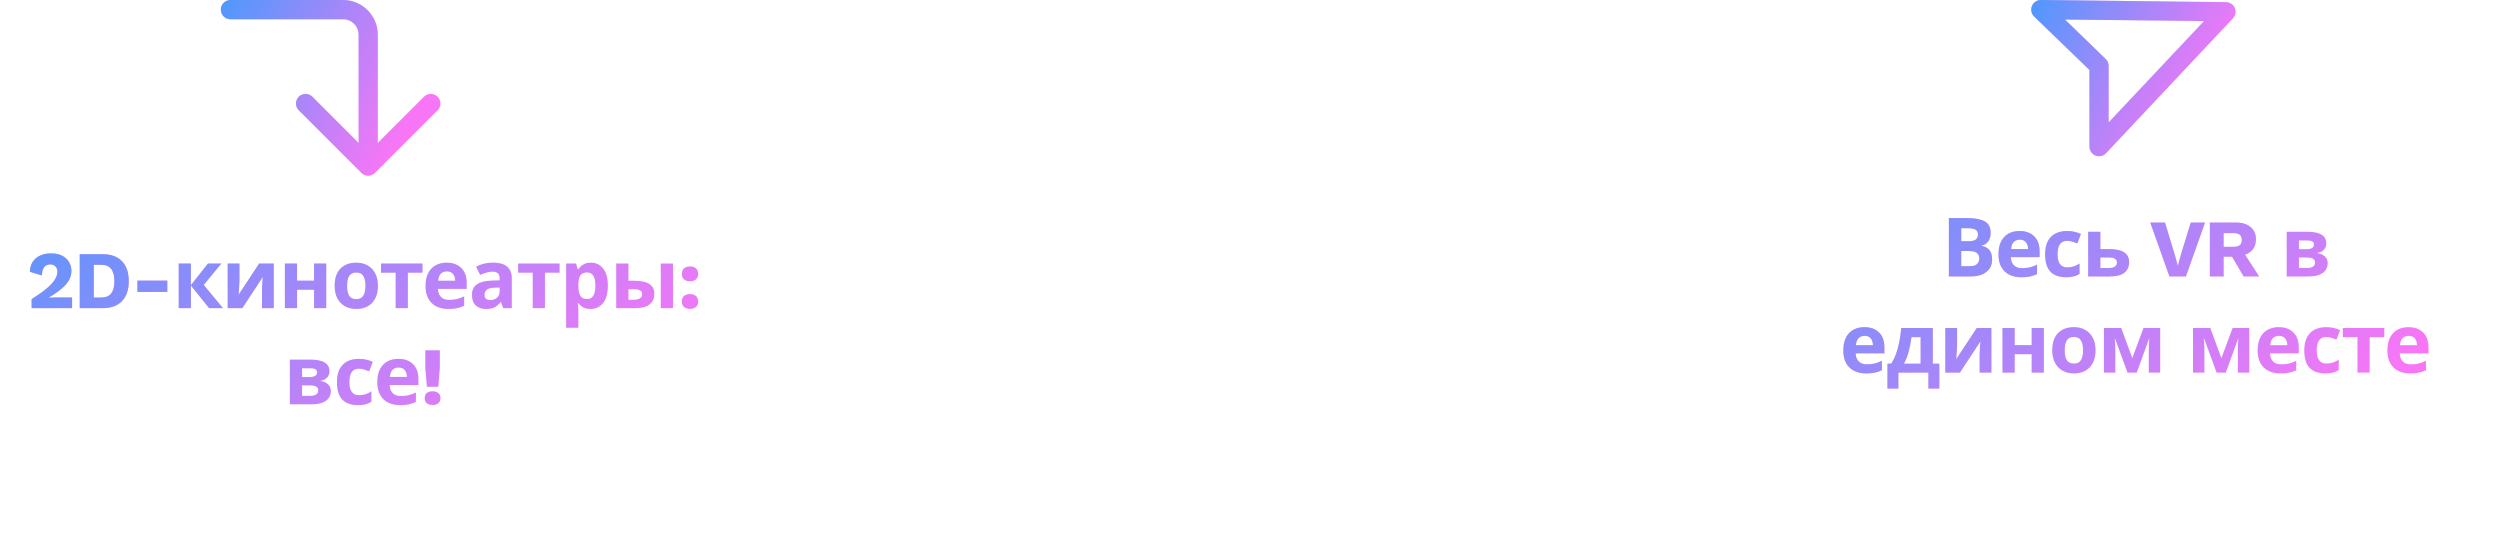 <?xml version="1.0" encoding="UTF-8"?> <svg xmlns="http://www.w3.org/2000/svg" width="1040" height="226" viewBox="0 0 1040 226" fill="none"> <path d="M13.152 128.187V124.447C15.714 122.838 17.776 121.376 19.34 120.061C20.927 118.724 22.083 117.477 22.808 116.321C23.534 115.165 23.896 114.066 23.896 113.023C23.896 112.162 23.636 111.448 23.114 110.881C22.616 110.292 21.868 109.997 20.87 109.997C19.805 109.997 18.966 110.394 18.355 111.187C17.765 111.958 17.459 113.091 17.436 114.587L12.438 113.057C12.484 111.403 12.88 110.009 13.629 108.875C14.399 107.719 15.442 106.858 16.756 106.291C18.071 105.702 19.567 105.407 21.244 105.407C23.216 105.407 24.826 105.77 26.073 106.495C27.319 107.198 28.237 108.105 28.826 109.215C29.416 110.303 29.71 111.437 29.71 112.615C29.71 114.791 28.883 116.775 27.229 118.565C25.574 120.333 23.228 122.09 20.191 123.835V123.869C20.757 123.824 21.471 123.79 22.332 123.767C23.216 123.745 24.01 123.733 24.712 123.733H29.983V128.187H13.152ZM42.688 105.747C46.202 105.747 48.888 106.722 50.746 108.671C52.628 110.621 53.568 113.386 53.568 116.967C53.568 120.549 52.628 123.314 50.746 125.263C48.888 127.213 46.202 128.187 42.688 128.187H33.168V105.747H42.688ZM42.11 123.767C44.014 123.767 45.397 123.201 46.258 122.067C47.142 120.911 47.584 119.211 47.584 116.967C47.584 114.723 47.142 113.035 46.258 111.901C45.397 110.745 44.014 110.167 42.11 110.167H39.016V123.767H42.11ZM69.609 116.729V121.455H57.165V116.729H69.609ZM86.518 109.623H92.094L84.75 118.531L92.74 128.187H86.994L79.412 118.769V128.187H74.346V109.623H79.412V118.633L86.518 109.623ZM99.612 116.967C99.612 117.353 99.59 117.829 99.544 118.395C99.522 118.962 99.488 119.54 99.442 120.129C99.42 120.719 99.386 121.24 99.34 121.693C99.295 122.147 99.261 122.464 99.238 122.645L107.806 109.623H113.892V128.187H108.996V120.775C108.996 120.163 109.019 119.495 109.064 118.769C109.11 118.021 109.155 117.33 109.2 116.695C109.268 116.038 109.314 115.539 109.336 115.199L100.802 128.187H94.716V109.623H99.612V116.967ZM123.573 109.623V116.763H130.645V109.623H135.711V128.187H130.645V120.537H123.573V128.187H118.507V109.623H123.573ZM157.203 118.871C157.203 121.954 156.387 124.334 154.755 126.011C153.145 127.689 150.947 128.527 148.159 128.527C146.436 128.527 144.895 128.153 143.535 127.405C142.197 126.657 141.143 125.569 140.373 124.141C139.602 122.691 139.217 120.934 139.217 118.871C139.217 115.789 140.021 113.42 141.631 111.765C143.24 110.111 145.45 109.283 148.261 109.283C150.006 109.283 151.547 109.657 152.885 110.405C154.222 111.153 155.276 112.241 156.047 113.669C156.817 115.075 157.203 116.809 157.203 118.871ZM144.385 118.871C144.385 120.707 144.679 122.101 145.269 123.053C145.881 123.983 146.867 124.447 148.227 124.447C149.564 124.447 150.527 123.983 151.117 123.053C151.729 122.101 152.035 120.707 152.035 118.871C152.035 117.035 151.729 115.664 151.117 114.757C150.527 113.828 149.553 113.363 148.193 113.363C146.855 113.363 145.881 113.828 145.269 114.757C144.679 115.664 144.385 117.035 144.385 118.871ZM175.746 113.431H169.66V128.187H164.594V113.431H158.508V109.623H175.746V113.431ZM185.809 109.283C188.37 109.283 190.399 110.02 191.895 111.493C193.391 112.944 194.139 115.018 194.139 117.715V120.163H182.171C182.216 121.591 182.635 122.713 183.429 123.529C184.245 124.345 185.367 124.753 186.795 124.753C187.996 124.753 189.084 124.64 190.059 124.413C191.033 124.164 192.042 123.79 193.085 123.291V127.201C192.178 127.655 191.215 127.983 190.195 128.187C189.197 128.414 187.985 128.527 186.557 128.527C184.698 128.527 183.055 128.187 181.627 127.507C180.199 126.805 179.077 125.751 178.261 124.345C177.445 122.94 177.037 121.172 177.037 119.041C177.037 116.865 177.399 115.063 178.125 113.635C178.873 112.185 179.904 111.097 181.219 110.371C182.533 109.646 184.063 109.283 185.809 109.283ZM185.843 112.887C184.868 112.887 184.052 113.205 183.395 113.839C182.76 114.474 182.386 115.46 182.273 116.797H189.379C189.356 115.664 189.061 114.735 188.495 114.009C187.928 113.261 187.044 112.887 185.843 112.887ZM205.182 109.249C207.676 109.249 209.58 109.793 210.894 110.881C212.232 111.947 212.9 113.59 212.9 115.811V128.187H209.364L208.378 125.671H208.242C207.449 126.669 206.61 127.394 205.726 127.847C204.842 128.301 203.63 128.527 202.088 128.527C200.434 128.527 199.062 128.051 197.974 127.099C196.886 126.125 196.342 124.64 196.342 122.645C196.342 120.673 197.034 119.223 198.416 118.293C199.799 117.341 201.873 116.82 204.638 116.729L207.868 116.627V115.811C207.868 114.837 207.608 114.123 207.086 113.669C206.588 113.216 205.885 112.989 204.978 112.989C204.072 112.989 203.188 113.125 202.326 113.397C201.465 113.647 200.604 113.964 199.742 114.349L198.076 110.915C199.074 110.394 200.173 109.986 201.374 109.691C202.598 109.397 203.868 109.249 205.182 109.249ZM205.896 119.653C204.264 119.699 203.131 119.993 202.496 120.537C201.862 121.081 201.544 121.795 201.544 122.679C201.544 123.45 201.771 124.005 202.224 124.345C202.678 124.663 203.267 124.821 203.992 124.821C205.08 124.821 205.998 124.504 206.746 123.869C207.494 123.212 207.868 122.294 207.868 121.115V119.585L205.896 119.653ZM232.774 113.431H226.688V128.187H221.622V113.431H215.536V109.623H232.774V113.431ZM245.855 109.283C247.94 109.283 249.629 110.099 250.921 111.731C252.213 113.341 252.859 115.721 252.859 118.871C252.859 122.022 252.19 124.425 250.853 126.079C249.516 127.711 247.804 128.527 245.719 128.527C244.382 128.527 243.316 128.289 242.523 127.813C241.73 127.315 241.084 126.759 240.585 126.147H240.313C240.494 127.099 240.585 128.006 240.585 128.867V136.347H235.519V109.623H239.633L240.347 112.037H240.585C241.084 111.289 241.752 110.643 242.591 110.099C243.43 109.555 244.518 109.283 245.855 109.283ZM244.223 113.329C242.908 113.329 241.979 113.737 241.435 114.553C240.914 115.369 240.63 116.616 240.585 118.293V118.837C240.585 120.628 240.846 122.011 241.367 122.985C241.911 123.937 242.886 124.413 244.291 124.413C245.447 124.413 246.297 123.937 246.841 122.985C247.408 122.011 247.691 120.617 247.691 118.803C247.691 115.154 246.535 113.329 244.223 113.329ZM256.355 128.187V109.623H261.421V116.797H263.869C266.702 116.797 268.799 117.251 270.159 118.157C271.519 119.064 272.199 120.435 272.199 122.271C272.199 124.062 271.564 125.501 270.295 126.589C269.025 127.655 266.94 128.187 264.039 128.187H256.355ZM274.885 128.187V109.623H279.951V128.187H274.885ZM263.767 124.685C264.764 124.685 265.569 124.504 266.181 124.141C266.815 123.779 267.133 123.178 267.133 122.339C267.133 120.979 265.988 120.299 263.699 120.299H261.421V124.685H263.767ZM287.043 110.847C288.109 110.847 288.936 111.119 289.525 111.663C290.137 112.207 290.443 112.967 290.443 113.941C290.443 114.893 290.137 115.641 289.525 116.185C288.936 116.729 288.109 117.001 287.043 117.001C285.978 117.001 285.139 116.729 284.527 116.185C283.938 115.641 283.643 114.893 283.643 113.941C283.643 112.967 283.938 112.207 284.527 111.663C285.139 111.119 285.978 110.847 287.043 110.847ZM287.043 122.339C288.109 122.339 288.936 122.611 289.525 123.155C290.137 123.699 290.443 124.459 290.443 125.433C290.443 126.385 290.137 127.133 289.525 127.677C288.936 128.221 288.109 128.493 287.043 128.493C285.978 128.493 285.139 128.221 284.527 127.677C283.938 127.133 283.643 126.385 283.643 125.433C283.643 124.459 283.938 123.699 284.527 123.155C285.139 122.611 285.978 122.339 287.043 122.339ZM137.047 154.485C137.047 155.483 136.73 156.333 136.095 157.035C135.483 157.738 134.565 158.191 133.341 158.395V158.531C134.633 158.69 135.664 159.132 136.435 159.857C137.228 160.583 137.625 161.512 137.625 162.645C137.625 163.711 137.342 164.663 136.775 165.501C136.231 166.34 135.358 166.997 134.157 167.473C132.956 167.949 131.38 168.187 129.431 168.187H120.591V149.623H129.431C130.882 149.623 132.174 149.782 133.307 150.099C134.463 150.394 135.37 150.893 136.027 151.595C136.707 152.298 137.047 153.261 137.047 154.485ZM131.913 154.893C131.913 153.76 131.018 153.193 129.227 153.193H125.657V156.865H128.649C129.714 156.865 130.519 156.718 131.063 156.423C131.63 156.106 131.913 155.596 131.913 154.893ZM132.389 162.373C132.389 161.648 132.106 161.127 131.539 160.809C130.972 160.469 130.122 160.299 128.989 160.299H125.657V164.685H129.091C130.043 164.685 130.825 164.515 131.437 164.175C132.072 163.813 132.389 163.212 132.389 162.373ZM148.842 168.527C146.076 168.527 143.934 167.768 142.416 166.249C140.92 164.708 140.172 162.294 140.172 159.007C140.172 156.741 140.557 154.893 141.328 153.465C142.098 152.037 143.164 150.983 144.524 150.303C145.906 149.623 147.493 149.283 149.284 149.283C150.553 149.283 151.652 149.408 152.582 149.657C153.534 149.907 154.361 150.201 155.064 150.541L153.568 154.451C152.774 154.134 152.026 153.873 151.324 153.669C150.644 153.465 149.964 153.363 149.284 153.363C146.654 153.363 145.34 155.233 145.34 158.973C145.34 160.832 145.68 162.203 146.36 163.087C147.062 163.971 148.037 164.413 149.284 164.413C150.349 164.413 151.29 164.277 152.106 164.005C152.922 163.711 153.715 163.314 154.486 162.815V167.133C153.715 167.632 152.899 167.983 152.038 168.187C151.199 168.414 150.134 168.527 148.842 168.527ZM165.729 149.283C168.29 149.283 170.319 150.02 171.815 151.493C173.311 152.944 174.059 155.018 174.059 157.715V160.163H162.091C162.136 161.591 162.555 162.713 163.349 163.529C164.165 164.345 165.287 164.753 166.715 164.753C167.916 164.753 169.004 164.64 169.979 164.413C170.953 164.164 171.962 163.79 173.005 163.291V167.201C172.098 167.655 171.135 167.983 170.115 168.187C169.117 168.414 167.905 168.527 166.477 168.527C164.618 168.527 162.975 168.187 161.547 167.507C160.119 166.805 158.997 165.751 158.181 164.345C157.365 162.94 156.957 161.172 156.957 159.041C156.957 156.865 157.319 155.063 158.045 153.635C158.793 152.185 159.824 151.097 161.139 150.371C162.453 149.646 163.983 149.283 165.729 149.283ZM165.763 152.887C164.788 152.887 163.972 153.205 163.315 153.839C162.68 154.474 162.306 155.46 162.193 156.797H169.299C169.276 155.664 168.981 154.735 168.415 154.009C167.848 153.261 166.964 152.887 165.763 152.887ZM182.961 145.747V152.989L182.315 160.877H177.589L176.943 152.989V145.747H182.961ZM179.935 162.781C180.955 162.781 181.759 163.031 182.349 163.529C182.938 164.028 183.233 164.731 183.233 165.637C183.233 166.521 182.938 167.213 182.349 167.711C181.759 168.21 180.955 168.459 179.935 168.459C178.915 168.459 178.11 168.21 177.521 167.711C176.954 167.213 176.671 166.521 176.671 165.637C176.671 164.731 176.954 164.028 177.521 163.529C178.11 163.031 178.915 162.781 179.935 162.781Z" fill="#F876F6"></path> <path d="M13.152 128.187V124.447C15.714 122.838 17.776 121.376 19.34 120.061C20.927 118.724 22.083 117.477 22.808 116.321C23.534 115.165 23.896 114.066 23.896 113.023C23.896 112.162 23.636 111.448 23.114 110.881C22.616 110.292 21.868 109.997 20.87 109.997C19.805 109.997 18.966 110.394 18.355 111.187C17.765 111.958 17.459 113.091 17.436 114.587L12.438 113.057C12.484 111.403 12.88 110.009 13.629 108.875C14.399 107.719 15.442 106.858 16.756 106.291C18.071 105.702 19.567 105.407 21.244 105.407C23.216 105.407 24.826 105.77 26.073 106.495C27.319 107.198 28.237 108.105 28.826 109.215C29.416 110.303 29.71 111.437 29.71 112.615C29.71 114.791 28.883 116.775 27.229 118.565C25.574 120.333 23.228 122.09 20.191 123.835V123.869C20.757 123.824 21.471 123.79 22.332 123.767C23.216 123.745 24.01 123.733 24.712 123.733H29.983V128.187H13.152ZM42.688 105.747C46.202 105.747 48.888 106.722 50.746 108.671C52.628 110.621 53.568 113.386 53.568 116.967C53.568 120.549 52.628 123.314 50.746 125.263C48.888 127.213 46.202 128.187 42.688 128.187H33.168V105.747H42.688ZM42.11 123.767C44.014 123.767 45.397 123.201 46.258 122.067C47.142 120.911 47.584 119.211 47.584 116.967C47.584 114.723 47.142 113.035 46.258 111.901C45.397 110.745 44.014 110.167 42.11 110.167H39.016V123.767H42.11ZM69.609 116.729V121.455H57.165V116.729H69.609ZM86.518 109.623H92.094L84.75 118.531L92.74 128.187H86.994L79.412 118.769V128.187H74.346V109.623H79.412V118.633L86.518 109.623ZM99.612 116.967C99.612 117.353 99.59 117.829 99.544 118.395C99.522 118.962 99.488 119.54 99.442 120.129C99.42 120.719 99.386 121.24 99.34 121.693C99.295 122.147 99.261 122.464 99.238 122.645L107.806 109.623H113.892V128.187H108.996V120.775C108.996 120.163 109.019 119.495 109.064 118.769C109.11 118.021 109.155 117.33 109.2 116.695C109.268 116.038 109.314 115.539 109.336 115.199L100.802 128.187H94.716V109.623H99.612V116.967ZM123.573 109.623V116.763H130.645V109.623H135.711V128.187H130.645V120.537H123.573V128.187H118.507V109.623H123.573ZM157.203 118.871C157.203 121.954 156.387 124.334 154.755 126.011C153.145 127.689 150.947 128.527 148.159 128.527C146.436 128.527 144.895 128.153 143.535 127.405C142.197 126.657 141.143 125.569 140.373 124.141C139.602 122.691 139.217 120.934 139.217 118.871C139.217 115.789 140.021 113.42 141.631 111.765C143.24 110.111 145.45 109.283 148.261 109.283C150.006 109.283 151.547 109.657 152.885 110.405C154.222 111.153 155.276 112.241 156.047 113.669C156.817 115.075 157.203 116.809 157.203 118.871ZM144.385 118.871C144.385 120.707 144.679 122.101 145.269 123.053C145.881 123.983 146.867 124.447 148.227 124.447C149.564 124.447 150.527 123.983 151.117 123.053C151.729 122.101 152.035 120.707 152.035 118.871C152.035 117.035 151.729 115.664 151.117 114.757C150.527 113.828 149.553 113.363 148.193 113.363C146.855 113.363 145.881 113.828 145.269 114.757C144.679 115.664 144.385 117.035 144.385 118.871ZM175.746 113.431H169.66V128.187H164.594V113.431H158.508V109.623H175.746V113.431ZM185.809 109.283C188.37 109.283 190.399 110.02 191.895 111.493C193.391 112.944 194.139 115.018 194.139 117.715V120.163H182.171C182.216 121.591 182.635 122.713 183.429 123.529C184.245 124.345 185.367 124.753 186.795 124.753C187.996 124.753 189.084 124.64 190.059 124.413C191.033 124.164 192.042 123.79 193.085 123.291V127.201C192.178 127.655 191.215 127.983 190.195 128.187C189.197 128.414 187.985 128.527 186.557 128.527C184.698 128.527 183.055 128.187 181.627 127.507C180.199 126.805 179.077 125.751 178.261 124.345C177.445 122.94 177.037 121.172 177.037 119.041C177.037 116.865 177.399 115.063 178.125 113.635C178.873 112.185 179.904 111.097 181.219 110.371C182.533 109.646 184.063 109.283 185.809 109.283ZM185.843 112.887C184.868 112.887 184.052 113.205 183.395 113.839C182.76 114.474 182.386 115.46 182.273 116.797H189.379C189.356 115.664 189.061 114.735 188.495 114.009C187.928 113.261 187.044 112.887 185.843 112.887ZM205.182 109.249C207.676 109.249 209.58 109.793 210.894 110.881C212.232 111.947 212.9 113.59 212.9 115.811V128.187H209.364L208.378 125.671H208.242C207.449 126.669 206.61 127.394 205.726 127.847C204.842 128.301 203.63 128.527 202.088 128.527C200.434 128.527 199.062 128.051 197.974 127.099C196.886 126.125 196.342 124.64 196.342 122.645C196.342 120.673 197.034 119.223 198.416 118.293C199.799 117.341 201.873 116.82 204.638 116.729L207.868 116.627V115.811C207.868 114.837 207.608 114.123 207.086 113.669C206.588 113.216 205.885 112.989 204.978 112.989C204.072 112.989 203.188 113.125 202.326 113.397C201.465 113.647 200.604 113.964 199.742 114.349L198.076 110.915C199.074 110.394 200.173 109.986 201.374 109.691C202.598 109.397 203.868 109.249 205.182 109.249ZM205.896 119.653C204.264 119.699 203.131 119.993 202.496 120.537C201.862 121.081 201.544 121.795 201.544 122.679C201.544 123.45 201.771 124.005 202.224 124.345C202.678 124.663 203.267 124.821 203.992 124.821C205.08 124.821 205.998 124.504 206.746 123.869C207.494 123.212 207.868 122.294 207.868 121.115V119.585L205.896 119.653ZM232.774 113.431H226.688V128.187H221.622V113.431H215.536V109.623H232.774V113.431ZM245.855 109.283C247.94 109.283 249.629 110.099 250.921 111.731C252.213 113.341 252.859 115.721 252.859 118.871C252.859 122.022 252.19 124.425 250.853 126.079C249.516 127.711 247.804 128.527 245.719 128.527C244.382 128.527 243.316 128.289 242.523 127.813C241.73 127.315 241.084 126.759 240.585 126.147H240.313C240.494 127.099 240.585 128.006 240.585 128.867V136.347H235.519V109.623H239.633L240.347 112.037H240.585C241.084 111.289 241.752 110.643 242.591 110.099C243.43 109.555 244.518 109.283 245.855 109.283ZM244.223 113.329C242.908 113.329 241.979 113.737 241.435 114.553C240.914 115.369 240.63 116.616 240.585 118.293V118.837C240.585 120.628 240.846 122.011 241.367 122.985C241.911 123.937 242.886 124.413 244.291 124.413C245.447 124.413 246.297 123.937 246.841 122.985C247.408 122.011 247.691 120.617 247.691 118.803C247.691 115.154 246.535 113.329 244.223 113.329ZM256.355 128.187V109.623H261.421V116.797H263.869C266.702 116.797 268.799 117.251 270.159 118.157C271.519 119.064 272.199 120.435 272.199 122.271C272.199 124.062 271.564 125.501 270.295 126.589C269.025 127.655 266.94 128.187 264.039 128.187H256.355ZM274.885 128.187V109.623H279.951V128.187H274.885ZM263.767 124.685C264.764 124.685 265.569 124.504 266.181 124.141C266.815 123.779 267.133 123.178 267.133 122.339C267.133 120.979 265.988 120.299 263.699 120.299H261.421V124.685H263.767ZM287.043 110.847C288.109 110.847 288.936 111.119 289.525 111.663C290.137 112.207 290.443 112.967 290.443 113.941C290.443 114.893 290.137 115.641 289.525 116.185C288.936 116.729 288.109 117.001 287.043 117.001C285.978 117.001 285.139 116.729 284.527 116.185C283.938 115.641 283.643 114.893 283.643 113.941C283.643 112.967 283.938 112.207 284.527 111.663C285.139 111.119 285.978 110.847 287.043 110.847ZM287.043 122.339C288.109 122.339 288.936 122.611 289.525 123.155C290.137 123.699 290.443 124.459 290.443 125.433C290.443 126.385 290.137 127.133 289.525 127.677C288.936 128.221 288.109 128.493 287.043 128.493C285.978 128.493 285.139 128.221 284.527 127.677C283.938 127.133 283.643 126.385 283.643 125.433C283.643 124.459 283.938 123.699 284.527 123.155C285.139 122.611 285.978 122.339 287.043 122.339ZM137.047 154.485C137.047 155.483 136.73 156.333 136.095 157.035C135.483 157.738 134.565 158.191 133.341 158.395V158.531C134.633 158.69 135.664 159.132 136.435 159.857C137.228 160.583 137.625 161.512 137.625 162.645C137.625 163.711 137.342 164.663 136.775 165.501C136.231 166.34 135.358 166.997 134.157 167.473C132.956 167.949 131.38 168.187 129.431 168.187H120.591V149.623H129.431C130.882 149.623 132.174 149.782 133.307 150.099C134.463 150.394 135.37 150.893 136.027 151.595C136.707 152.298 137.047 153.261 137.047 154.485ZM131.913 154.893C131.913 153.76 131.018 153.193 129.227 153.193H125.657V156.865H128.649C129.714 156.865 130.519 156.718 131.063 156.423C131.63 156.106 131.913 155.596 131.913 154.893ZM132.389 162.373C132.389 161.648 132.106 161.127 131.539 160.809C130.972 160.469 130.122 160.299 128.989 160.299H125.657V164.685H129.091C130.043 164.685 130.825 164.515 131.437 164.175C132.072 163.813 132.389 163.212 132.389 162.373ZM148.842 168.527C146.076 168.527 143.934 167.768 142.416 166.249C140.92 164.708 140.172 162.294 140.172 159.007C140.172 156.741 140.557 154.893 141.328 153.465C142.098 152.037 143.164 150.983 144.524 150.303C145.906 149.623 147.493 149.283 149.284 149.283C150.553 149.283 151.652 149.408 152.582 149.657C153.534 149.907 154.361 150.201 155.064 150.541L153.568 154.451C152.774 154.134 152.026 153.873 151.324 153.669C150.644 153.465 149.964 153.363 149.284 153.363C146.654 153.363 145.34 155.233 145.34 158.973C145.34 160.832 145.68 162.203 146.36 163.087C147.062 163.971 148.037 164.413 149.284 164.413C150.349 164.413 151.29 164.277 152.106 164.005C152.922 163.711 153.715 163.314 154.486 162.815V167.133C153.715 167.632 152.899 167.983 152.038 168.187C151.199 168.414 150.134 168.527 148.842 168.527ZM165.729 149.283C168.29 149.283 170.319 150.02 171.815 151.493C173.311 152.944 174.059 155.018 174.059 157.715V160.163H162.091C162.136 161.591 162.555 162.713 163.349 163.529C164.165 164.345 165.287 164.753 166.715 164.753C167.916 164.753 169.004 164.64 169.979 164.413C170.953 164.164 171.962 163.79 173.005 163.291V167.201C172.098 167.655 171.135 167.983 170.115 168.187C169.117 168.414 167.905 168.527 166.477 168.527C164.618 168.527 162.975 168.187 161.547 167.507C160.119 166.805 158.997 165.751 158.181 164.345C157.365 162.94 156.957 161.172 156.957 159.041C156.957 156.865 157.319 155.063 158.045 153.635C158.793 152.185 159.824 151.097 161.139 150.371C162.453 149.646 163.983 149.283 165.729 149.283ZM165.763 152.887C164.788 152.887 163.972 153.205 163.315 153.839C162.68 154.474 162.306 155.46 162.193 156.797H169.299C169.276 155.664 168.981 154.735 168.415 154.009C167.848 153.261 166.964 152.887 165.763 152.887ZM182.961 145.747V152.989L182.315 160.877H177.589L176.943 152.989V145.747H182.961ZM179.935 162.781C180.955 162.781 181.759 163.031 182.349 163.529C182.938 164.028 183.233 164.731 183.233 165.637C183.233 166.521 182.938 167.213 182.349 167.711C181.759 168.21 180.955 168.459 179.935 168.459C178.915 168.459 178.11 168.21 177.521 167.711C176.954 167.213 176.671 166.521 176.671 165.637C176.671 164.731 176.954 164.028 177.521 163.529C178.11 163.031 178.915 162.781 179.935 162.781Z" fill="url(#paint0_linear)"></path> <path d="M95.876 4H142.751C148.48 4 153.168 8.688 153.168 14.417V61.292M127.126 43.062L153.168 69.104L179.21 43.062" stroke="#F876F6" stroke-width="8" stroke-linecap="round" stroke-linejoin="round"></path> <path d="M95.876 4H142.751C148.48 4 153.168 8.688 153.168 14.417V61.292M127.126 43.062L153.168 69.104L179.21 43.062" stroke="url(#paint1_linear)" stroke-width="8" stroke-linecap="round" stroke-linejoin="round"></path> <path d="M818.28 90.724C821.522 90.724 823.97 91.177 825.624 92.084C827.279 92.991 828.106 94.589 828.106 96.878C828.106 98.261 827.778 99.428 827.12 100.38C826.486 101.332 825.568 101.91 824.366 102.114V102.284C825.182 102.443 825.919 102.726 826.576 103.134C827.234 103.542 827.755 104.131 828.14 104.902C828.526 105.673 828.718 106.693 828.718 107.962C828.718 110.161 827.925 111.883 826.338 113.13C824.752 114.377 822.576 115 819.81 115H810.732V90.724H818.28ZM818.858 100.346C820.354 100.346 821.386 100.108 821.952 99.632C822.542 99.156 822.836 98.465 822.836 97.558C822.836 96.629 822.496 95.96 821.816 95.552C821.136 95.144 820.06 94.94 818.586 94.94H815.866V100.346H818.858ZM815.866 104.426V110.75H819.232C820.774 110.75 821.85 110.455 822.462 109.866C823.074 109.254 823.38 108.449 823.38 107.452C823.38 106.545 823.063 105.82 822.428 105.276C821.816 104.709 820.694 104.426 819.062 104.426H815.866ZM840.138 96.096C842.699 96.096 844.728 96.833 846.224 98.306C847.72 99.757 848.468 101.831 848.468 104.528V106.976H836.5C836.545 108.404 836.965 109.526 837.758 110.342C838.574 111.158 839.696 111.566 841.124 111.566C842.325 111.566 843.413 111.453 844.388 111.226C845.363 110.977 846.371 110.603 847.414 110.104V114.014C846.507 114.467 845.544 114.796 844.524 115C843.527 115.227 842.314 115.34 840.886 115.34C839.027 115.34 837.384 115 835.956 114.32C834.528 113.617 833.406 112.563 832.59 111.158C831.774 109.753 831.366 107.985 831.366 105.854C831.366 103.678 831.729 101.876 832.454 100.448C833.202 98.997 834.233 97.909 835.548 97.184C836.863 96.459 838.393 96.096 840.138 96.096ZM840.172 99.7C839.197 99.7 838.381 100.017 837.724 100.652C837.089 101.287 836.715 102.273 836.602 103.61H843.708C843.685 102.477 843.391 101.547 842.824 100.822C842.257 100.074 841.373 99.7 840.172 99.7ZM859.444 115.34C856.679 115.34 854.537 114.581 853.018 113.062C851.522 111.521 850.774 109.107 850.774 105.82C850.774 103.553 851.159 101.706 851.93 100.278C852.701 98.85 853.766 97.796 855.126 97.116C856.509 96.436 858.095 96.096 859.886 96.096C861.155 96.096 862.255 96.221 863.184 96.47C864.136 96.719 864.963 97.014 865.666 97.354L864.17 101.264C863.377 100.947 862.629 100.686 861.926 100.482C861.246 100.278 860.566 100.176 859.886 100.176C857.257 100.176 855.942 102.046 855.942 105.786C855.942 107.645 856.282 109.016 856.962 109.9C857.665 110.784 858.639 111.226 859.886 111.226C860.951 111.226 861.892 111.09 862.708 110.818C863.524 110.523 864.317 110.127 865.088 109.628V113.946C864.317 114.445 863.501 114.796 862.64 115C861.801 115.227 860.736 115.34 859.444 115.34ZM877.317 103.61C880.173 103.61 882.281 104.063 883.641 104.97C885.023 105.877 885.715 107.248 885.715 109.084C885.715 110.875 885.08 112.314 883.811 113.402C882.541 114.467 880.445 115 877.521 115H868.681V96.436H873.747V103.61H877.317ZM880.649 109.152C880.649 107.792 879.504 107.112 877.215 107.112H873.747V111.498H877.283C878.28 111.498 879.085 111.317 879.697 110.954C880.331 110.591 880.649 109.991 880.649 109.152ZM917.304 92.56L909.348 115H902.48L894.49 92.56H900.644L904.758 106.126L905.982 110.546L907.172 106.194L911.354 92.56H917.304ZM930.007 92.56C932.682 92.56 934.756 93.183 936.229 94.43C937.725 95.677 938.473 97.354 938.473 99.462C938.473 101.139 938.076 102.522 937.283 103.61C936.512 104.675 935.402 105.457 933.951 105.956L939.799 115H933.339L928.545 106.806H925.043V115H919.297V92.56H930.007ZM929.191 102.658C930.324 102.658 931.174 102.431 931.741 101.978C932.308 101.525 932.591 100.799 932.591 99.802C932.591 97.921 931.458 96.98 929.191 96.98H925.043V102.658H929.191ZM967.733 101.298C967.733 102.295 967.416 103.145 966.781 103.848C966.169 104.551 965.251 105.004 964.027 105.208V105.344C965.319 105.503 966.35 105.945 967.121 106.67C967.914 107.395 968.311 108.325 968.311 109.458C968.311 110.523 968.028 111.475 967.461 112.314C966.917 113.153 966.044 113.81 964.843 114.286C963.642 114.762 962.066 115 960.117 115H951.277V96.436H960.117C961.568 96.436 962.86 96.595 963.993 96.912C965.149 97.207 966.056 97.705 966.713 98.408C967.393 99.111 967.733 100.074 967.733 101.298ZM962.599 101.706C962.599 100.573 961.704 100.006 959.913 100.006H956.343V103.678H959.335C960.4 103.678 961.205 103.531 961.749 103.236C962.316 102.919 962.599 102.409 962.599 101.706ZM963.075 109.186C963.075 108.461 962.792 107.939 962.225 107.622C961.658 107.282 960.808 107.112 959.675 107.112H956.343V111.498H959.777C960.729 111.498 961.511 111.328 962.123 110.988C962.758 110.625 963.075 110.025 963.075 109.186ZM775.59 136.096C778.151 136.096 780.18 136.833 781.676 138.306C783.172 139.757 783.92 141.831 783.92 144.528V146.976H771.952C771.997 148.404 772.417 149.526 773.21 150.342C774.026 151.158 775.148 151.566 776.576 151.566C777.777 151.566 778.865 151.453 779.84 151.226C780.815 150.977 781.823 150.603 782.866 150.104V154.014C781.959 154.467 780.996 154.796 779.976 155C778.979 155.227 777.766 155.34 776.338 155.34C774.479 155.34 772.836 155 771.408 154.32C769.98 153.617 768.858 152.563 768.042 151.158C767.226 149.753 766.818 147.985 766.818 145.854C766.818 143.678 767.181 141.876 767.906 140.448C768.654 138.997 769.685 137.909 771 137.184C772.315 136.459 773.845 136.096 775.59 136.096ZM775.624 139.7C774.649 139.7 773.833 140.017 773.176 140.652C772.541 141.287 772.167 142.273 772.054 143.61H779.16C779.137 142.477 778.843 141.547 778.276 140.822C777.709 140.074 776.825 139.7 775.624 139.7ZM804.042 136.436V151.294H806.762V161.664H802.206V155H789.728V161.664H785.172V151.294H786.736C787.552 150.047 788.243 148.631 788.81 147.044C789.376 145.435 789.83 143.723 790.17 141.91C790.51 140.097 790.759 138.272 790.918 136.436H804.042ZM795.168 140.244C794.896 142.307 794.522 144.267 794.046 146.126C793.57 147.962 792.901 149.685 792.04 151.294H798.976V140.244H795.168ZM814.142 143.78C814.142 144.165 814.119 144.641 814.074 145.208C814.051 145.775 814.017 146.353 813.972 146.942C813.949 147.531 813.915 148.053 813.87 148.506C813.825 148.959 813.791 149.277 813.768 149.458L822.336 136.436H828.422V155H823.526V147.588C823.526 146.976 823.549 146.307 823.594 145.582C823.639 144.834 823.685 144.143 823.73 143.508C823.798 142.851 823.843 142.352 823.866 142.012L815.332 155H809.246V136.436H814.142V143.78ZM838.103 136.436V143.576H845.175V136.436H850.241V155H845.175V147.35H838.103V155H833.037V136.436H838.103ZM871.732 145.684C871.732 148.767 870.916 151.147 869.284 152.824C867.675 154.501 865.476 155.34 862.688 155.34C860.966 155.34 859.424 154.966 858.064 154.218C856.727 153.47 855.673 152.382 854.902 150.954C854.132 149.503 853.746 147.747 853.746 145.684C853.746 142.601 854.551 140.233 856.16 138.578C857.77 136.923 859.98 136.096 862.79 136.096C864.536 136.096 866.077 136.47 867.414 137.218C868.752 137.966 869.806 139.054 870.576 140.482C871.347 141.887 871.732 143.621 871.732 145.684ZM858.914 145.684C858.914 147.52 859.209 148.914 859.798 149.866C860.41 150.795 861.396 151.26 862.756 151.26C864.094 151.26 865.057 150.795 865.646 149.866C866.258 148.914 866.564 147.52 866.564 145.684C866.564 143.848 866.258 142.477 865.646 141.57C865.057 140.641 864.082 140.176 862.722 140.176C861.385 140.176 860.41 140.641 859.798 141.57C859.209 142.477 858.914 143.848 858.914 145.684ZM898.631 136.436V155H893.905V145.888C893.905 144.981 893.916 144.097 893.939 143.236C893.984 142.375 894.041 141.581 894.109 140.856H894.007L888.873 155H885.065L879.863 140.822H879.727C879.818 141.57 879.874 142.375 879.897 143.236C879.942 144.075 879.965 145.004 879.965 146.024V155H875.239V136.436H882.413L887.037 149.016L891.729 136.436H898.631ZM935.687 136.436V155H930.961V145.888C930.961 144.981 930.972 144.097 930.995 143.236C931.04 142.375 931.097 141.581 931.165 140.856H931.063L925.929 155H922.121L916.919 140.822H916.783C916.874 141.57 916.93 142.375 916.953 143.236C916.998 144.075 917.021 145.004 917.021 146.024V155H912.295V136.436H919.469L924.093 149.016L928.785 136.436H935.687ZM947.953 136.096C950.514 136.096 952.543 136.833 954.039 138.306C955.535 139.757 956.283 141.831 956.283 144.528V146.976H944.315C944.36 148.404 944.779 149.526 945.573 150.342C946.389 151.158 947.511 151.566 948.939 151.566C950.14 151.566 951.228 151.453 952.203 151.226C953.177 150.977 954.186 150.603 955.229 150.104V154.014C954.322 154.467 953.359 154.796 952.339 155C951.341 155.227 950.129 155.34 948.701 155.34C946.842 155.34 945.199 155 943.771 154.32C942.343 153.617 941.221 152.563 940.405 151.158C939.589 149.753 939.181 147.985 939.181 145.854C939.181 143.678 939.543 141.876 940.269 140.448C941.017 138.997 942.048 137.909 943.363 137.184C944.677 136.459 946.207 136.096 947.953 136.096ZM947.987 139.7C947.012 139.7 946.196 140.017 945.539 140.652C944.904 141.287 944.53 142.273 944.417 143.61H951.523C951.5 142.477 951.205 141.547 950.639 140.822C950.072 140.074 949.188 139.7 947.987 139.7ZM967.258 155.34C964.493 155.34 962.351 154.581 960.832 153.062C959.336 151.521 958.588 149.107 958.588 145.82C958.588 143.553 958.974 141.706 959.744 140.278C960.515 138.85 961.58 137.796 962.94 137.116C964.323 136.436 965.91 136.096 967.7 136.096C968.97 136.096 970.069 136.221 970.998 136.47C971.95 136.719 972.778 137.014 973.48 137.354L971.984 141.264C971.191 140.947 970.443 140.686 969.74 140.482C969.06 140.278 968.38 140.176 967.7 140.176C965.071 140.176 963.756 142.046 963.756 145.786C963.756 147.645 964.096 149.016 964.776 149.9C965.479 150.784 966.454 151.226 967.7 151.226C968.766 151.226 969.706 151.09 970.522 150.818C971.338 150.523 972.132 150.127 972.902 149.628V153.946C972.132 154.445 971.316 154.796 970.454 155C969.616 155.227 968.55 155.34 967.258 155.34ZM991.863 140.244H985.777V155H980.711V140.244H974.625V136.436H991.863V140.244ZM1001.93 136.096C1004.49 136.096 1006.52 136.833 1008.01 138.306C1009.51 139.757 1010.26 141.831 1010.26 144.528V146.976H998.288C998.334 148.404 998.753 149.526 999.546 150.342C1000.36 151.158 1001.48 151.566 1002.91 151.566C1004.11 151.566 1005.2 151.453 1006.18 151.226C1007.15 150.977 1008.16 150.603 1009.2 150.104V154.014C1008.3 154.467 1007.33 154.796 1006.31 155C1005.31 155.227 1004.1 155.34 1002.67 155.34C1000.82 155.34 999.172 155 997.744 154.32C996.316 153.617 995.194 152.563 994.378 151.158C993.562 149.753 993.154 147.985 993.154 145.854C993.154 143.678 993.517 141.876 994.242 140.448C994.99 138.997 996.022 137.909 997.336 137.184C998.651 136.459 1000.18 136.096 1001.93 136.096ZM1001.96 139.7C1000.99 139.7 1000.17 140.017 999.512 140.652C998.878 141.287 998.504 142.273 998.39 143.61H1005.5C1005.47 142.477 1005.18 141.547 1004.61 140.822C1004.05 140.074 1003.16 139.7 1001.96 139.7Z" fill="#F876F6"></path> <path d="M818.28 90.724C821.522 90.724 823.97 91.177 825.624 92.084C827.279 92.991 828.106 94.589 828.106 96.878C828.106 98.261 827.778 99.428 827.12 100.38C826.486 101.332 825.568 101.91 824.366 102.114V102.284C825.182 102.443 825.919 102.726 826.576 103.134C827.234 103.542 827.755 104.131 828.14 104.902C828.526 105.673 828.718 106.693 828.718 107.962C828.718 110.161 827.925 111.883 826.338 113.13C824.752 114.377 822.576 115 819.81 115H810.732V90.724H818.28ZM818.858 100.346C820.354 100.346 821.386 100.108 821.952 99.632C822.542 99.156 822.836 98.465 822.836 97.558C822.836 96.629 822.496 95.96 821.816 95.552C821.136 95.144 820.06 94.94 818.586 94.94H815.866V100.346H818.858ZM815.866 104.426V110.75H819.232C820.774 110.75 821.85 110.455 822.462 109.866C823.074 109.254 823.38 108.449 823.38 107.452C823.38 106.545 823.063 105.82 822.428 105.276C821.816 104.709 820.694 104.426 819.062 104.426H815.866ZM840.138 96.096C842.699 96.096 844.728 96.833 846.224 98.306C847.72 99.757 848.468 101.831 848.468 104.528V106.976H836.5C836.545 108.404 836.965 109.526 837.758 110.342C838.574 111.158 839.696 111.566 841.124 111.566C842.325 111.566 843.413 111.453 844.388 111.226C845.363 110.977 846.371 110.603 847.414 110.104V114.014C846.507 114.467 845.544 114.796 844.524 115C843.527 115.227 842.314 115.34 840.886 115.34C839.027 115.34 837.384 115 835.956 114.32C834.528 113.617 833.406 112.563 832.59 111.158C831.774 109.753 831.366 107.985 831.366 105.854C831.366 103.678 831.729 101.876 832.454 100.448C833.202 98.997 834.233 97.909 835.548 97.184C836.863 96.459 838.393 96.096 840.138 96.096ZM840.172 99.7C839.197 99.7 838.381 100.017 837.724 100.652C837.089 101.287 836.715 102.273 836.602 103.61H843.708C843.685 102.477 843.391 101.547 842.824 100.822C842.257 100.074 841.373 99.7 840.172 99.7ZM859.444 115.34C856.679 115.34 854.537 114.581 853.018 113.062C851.522 111.521 850.774 109.107 850.774 105.82C850.774 103.553 851.159 101.706 851.93 100.278C852.701 98.85 853.766 97.796 855.126 97.116C856.509 96.436 858.095 96.096 859.886 96.096C861.155 96.096 862.255 96.221 863.184 96.47C864.136 96.719 864.963 97.014 865.666 97.354L864.17 101.264C863.377 100.947 862.629 100.686 861.926 100.482C861.246 100.278 860.566 100.176 859.886 100.176C857.257 100.176 855.942 102.046 855.942 105.786C855.942 107.645 856.282 109.016 856.962 109.9C857.665 110.784 858.639 111.226 859.886 111.226C860.951 111.226 861.892 111.09 862.708 110.818C863.524 110.523 864.317 110.127 865.088 109.628V113.946C864.317 114.445 863.501 114.796 862.64 115C861.801 115.227 860.736 115.34 859.444 115.34ZM877.317 103.61C880.173 103.61 882.281 104.063 883.641 104.97C885.023 105.877 885.715 107.248 885.715 109.084C885.715 110.875 885.08 112.314 883.811 113.402C882.541 114.467 880.445 115 877.521 115H868.681V96.436H873.747V103.61H877.317ZM880.649 109.152C880.649 107.792 879.504 107.112 877.215 107.112H873.747V111.498H877.283C878.28 111.498 879.085 111.317 879.697 110.954C880.331 110.591 880.649 109.991 880.649 109.152ZM917.304 92.56L909.348 115H902.48L894.49 92.56H900.644L904.758 106.126L905.982 110.546L907.172 106.194L911.354 92.56H917.304ZM930.007 92.56C932.682 92.56 934.756 93.183 936.229 94.43C937.725 95.677 938.473 97.354 938.473 99.462C938.473 101.139 938.076 102.522 937.283 103.61C936.512 104.675 935.402 105.457 933.951 105.956L939.799 115H933.339L928.545 106.806H925.043V115H919.297V92.56H930.007ZM929.191 102.658C930.324 102.658 931.174 102.431 931.741 101.978C932.308 101.525 932.591 100.799 932.591 99.802C932.591 97.921 931.458 96.98 929.191 96.98H925.043V102.658H929.191ZM967.733 101.298C967.733 102.295 967.416 103.145 966.781 103.848C966.169 104.551 965.251 105.004 964.027 105.208V105.344C965.319 105.503 966.35 105.945 967.121 106.67C967.914 107.395 968.311 108.325 968.311 109.458C968.311 110.523 968.028 111.475 967.461 112.314C966.917 113.153 966.044 113.81 964.843 114.286C963.642 114.762 962.066 115 960.117 115H951.277V96.436H960.117C961.568 96.436 962.86 96.595 963.993 96.912C965.149 97.207 966.056 97.705 966.713 98.408C967.393 99.111 967.733 100.074 967.733 101.298ZM962.599 101.706C962.599 100.573 961.704 100.006 959.913 100.006H956.343V103.678H959.335C960.4 103.678 961.205 103.531 961.749 103.236C962.316 102.919 962.599 102.409 962.599 101.706ZM963.075 109.186C963.075 108.461 962.792 107.939 962.225 107.622C961.658 107.282 960.808 107.112 959.675 107.112H956.343V111.498H959.777C960.729 111.498 961.511 111.328 962.123 110.988C962.758 110.625 963.075 110.025 963.075 109.186ZM775.59 136.096C778.151 136.096 780.18 136.833 781.676 138.306C783.172 139.757 783.92 141.831 783.92 144.528V146.976H771.952C771.997 148.404 772.417 149.526 773.21 150.342C774.026 151.158 775.148 151.566 776.576 151.566C777.777 151.566 778.865 151.453 779.84 151.226C780.815 150.977 781.823 150.603 782.866 150.104V154.014C781.959 154.467 780.996 154.796 779.976 155C778.979 155.227 777.766 155.34 776.338 155.34C774.479 155.34 772.836 155 771.408 154.32C769.98 153.617 768.858 152.563 768.042 151.158C767.226 149.753 766.818 147.985 766.818 145.854C766.818 143.678 767.181 141.876 767.906 140.448C768.654 138.997 769.685 137.909 771 137.184C772.315 136.459 773.845 136.096 775.59 136.096ZM775.624 139.7C774.649 139.7 773.833 140.017 773.176 140.652C772.541 141.287 772.167 142.273 772.054 143.61H779.16C779.137 142.477 778.843 141.547 778.276 140.822C777.709 140.074 776.825 139.7 775.624 139.7ZM804.042 136.436V151.294H806.762V161.664H802.206V155H789.728V161.664H785.172V151.294H786.736C787.552 150.047 788.243 148.631 788.81 147.044C789.376 145.435 789.83 143.723 790.17 141.91C790.51 140.097 790.759 138.272 790.918 136.436H804.042ZM795.168 140.244C794.896 142.307 794.522 144.267 794.046 146.126C793.57 147.962 792.901 149.685 792.04 151.294H798.976V140.244H795.168ZM814.142 143.78C814.142 144.165 814.119 144.641 814.074 145.208C814.051 145.775 814.017 146.353 813.972 146.942C813.949 147.531 813.915 148.053 813.87 148.506C813.825 148.959 813.791 149.277 813.768 149.458L822.336 136.436H828.422V155H823.526V147.588C823.526 146.976 823.549 146.307 823.594 145.582C823.639 144.834 823.685 144.143 823.73 143.508C823.798 142.851 823.843 142.352 823.866 142.012L815.332 155H809.246V136.436H814.142V143.78ZM838.103 136.436V143.576H845.175V136.436H850.241V155H845.175V147.35H838.103V155H833.037V136.436H838.103ZM871.732 145.684C871.732 148.767 870.916 151.147 869.284 152.824C867.675 154.501 865.476 155.34 862.688 155.34C860.966 155.34 859.424 154.966 858.064 154.218C856.727 153.47 855.673 152.382 854.902 150.954C854.132 149.503 853.746 147.747 853.746 145.684C853.746 142.601 854.551 140.233 856.16 138.578C857.77 136.923 859.98 136.096 862.79 136.096C864.536 136.096 866.077 136.47 867.414 137.218C868.752 137.966 869.806 139.054 870.576 140.482C871.347 141.887 871.732 143.621 871.732 145.684ZM858.914 145.684C858.914 147.52 859.209 148.914 859.798 149.866C860.41 150.795 861.396 151.26 862.756 151.26C864.094 151.26 865.057 150.795 865.646 149.866C866.258 148.914 866.564 147.52 866.564 145.684C866.564 143.848 866.258 142.477 865.646 141.57C865.057 140.641 864.082 140.176 862.722 140.176C861.385 140.176 860.41 140.641 859.798 141.57C859.209 142.477 858.914 143.848 858.914 145.684ZM898.631 136.436V155H893.905V145.888C893.905 144.981 893.916 144.097 893.939 143.236C893.984 142.375 894.041 141.581 894.109 140.856H894.007L888.873 155H885.065L879.863 140.822H879.727C879.818 141.57 879.874 142.375 879.897 143.236C879.942 144.075 879.965 145.004 879.965 146.024V155H875.239V136.436H882.413L887.037 149.016L891.729 136.436H898.631ZM935.687 136.436V155H930.961V145.888C930.961 144.981 930.972 144.097 930.995 143.236C931.04 142.375 931.097 141.581 931.165 140.856H931.063L925.929 155H922.121L916.919 140.822H916.783C916.874 141.57 916.93 142.375 916.953 143.236C916.998 144.075 917.021 145.004 917.021 146.024V155H912.295V136.436H919.469L924.093 149.016L928.785 136.436H935.687ZM947.953 136.096C950.514 136.096 952.543 136.833 954.039 138.306C955.535 139.757 956.283 141.831 956.283 144.528V146.976H944.315C944.36 148.404 944.779 149.526 945.573 150.342C946.389 151.158 947.511 151.566 948.939 151.566C950.14 151.566 951.228 151.453 952.203 151.226C953.177 150.977 954.186 150.603 955.229 150.104V154.014C954.322 154.467 953.359 154.796 952.339 155C951.341 155.227 950.129 155.34 948.701 155.34C946.842 155.34 945.199 155 943.771 154.32C942.343 153.617 941.221 152.563 940.405 151.158C939.589 149.753 939.181 147.985 939.181 145.854C939.181 143.678 939.543 141.876 940.269 140.448C941.017 138.997 942.048 137.909 943.363 137.184C944.677 136.459 946.207 136.096 947.953 136.096ZM947.987 139.7C947.012 139.7 946.196 140.017 945.539 140.652C944.904 141.287 944.53 142.273 944.417 143.61H951.523C951.5 142.477 951.205 141.547 950.639 140.822C950.072 140.074 949.188 139.7 947.987 139.7ZM967.258 155.34C964.493 155.34 962.351 154.581 960.832 153.062C959.336 151.521 958.588 149.107 958.588 145.82C958.588 143.553 958.974 141.706 959.744 140.278C960.515 138.85 961.58 137.796 962.94 137.116C964.323 136.436 965.91 136.096 967.7 136.096C968.97 136.096 970.069 136.221 970.998 136.47C971.95 136.719 972.778 137.014 973.48 137.354L971.984 141.264C971.191 140.947 970.443 140.686 969.74 140.482C969.06 140.278 968.38 140.176 967.7 140.176C965.071 140.176 963.756 142.046 963.756 145.786C963.756 147.645 964.096 149.016 964.776 149.9C965.479 150.784 966.454 151.226 967.7 151.226C968.766 151.226 969.706 151.09 970.522 150.818C971.338 150.523 972.132 150.127 972.902 149.628V153.946C972.132 154.445 971.316 154.796 970.454 155C969.616 155.227 968.55 155.34 967.258 155.34ZM991.863 140.244H985.777V155H980.711V140.244H974.625V136.436H991.863V140.244ZM1001.93 136.096C1004.49 136.096 1006.52 136.833 1008.01 138.306C1009.51 139.757 1010.26 141.831 1010.26 144.528V146.976H998.288C998.334 148.404 998.753 149.526 999.546 150.342C1000.36 151.158 1001.48 151.566 1002.91 151.566C1004.11 151.566 1005.2 151.453 1006.18 151.226C1007.15 150.977 1008.16 150.603 1009.2 150.104V154.014C1008.3 154.467 1007.33 154.796 1006.31 155C1005.31 155.227 1004.1 155.34 1002.67 155.34C1000.82 155.34 999.172 155 997.744 154.32C996.316 153.617 995.194 152.563 994.378 151.158C993.562 149.753 993.154 147.985 993.154 145.854C993.154 143.678 993.517 141.876 994.242 140.448C994.99 138.997 996.022 137.909 997.336 137.184C998.651 136.459 1000.18 136.096 1001.93 136.096ZM1001.96 139.7C1000.99 139.7 1000.17 140.017 999.512 140.652C998.878 141.287 998.504 142.273 998.39 143.61H1005.5C1005.47 142.477 1005.18 141.547 1004.61 140.822C1004.05 140.074 1003.16 139.7 1001.96 139.7Z" fill="url(#paint2_linear)"></path> <path d="M849 4L926 4.884L873.2 61V27.419L849 4Z" stroke="#F876F6" stroke-width="8" stroke-linecap="round" stroke-linejoin="round"></path> <path d="M849 4L926 4.884L873.2 61V27.419L849 4Z" stroke="url(#paint3_linear)" stroke-width="8" stroke-linecap="round" stroke-linejoin="round"></path> <defs> <linearGradient id="paint0_linear" x1="-37.419" y1="-1.17" x2="139.873" y2="250.246" gradientUnits="userSpaceOnUse"> <stop stop-color="#04A8FF"></stop> <stop offset="1" stop-color="#14A4FF" stop-opacity="0"></stop> </linearGradient> <linearGradient id="paint1_linear" x1="85.585" y1="-68.855" x2="201.04" y2="-8.681" gradientUnits="userSpaceOnUse"> <stop stop-color="#04A8FF"></stop> <stop offset="1" stop-color="#14A4FF" stop-opacity="0"></stop> </linearGradient> <linearGradient id="paint2_linear" x1="699.581" y1="-14.357" x2="876.873" y2="237.059" gradientUnits="userSpaceOnUse"> <stop stop-color="#04A8FF"></stop> <stop offset="1" stop-color="#14A4FF" stop-opacity="0"></stop> </linearGradient> <linearGradient id="paint3_linear" x1="839.491" y1="-59.786" x2="943.639" y2="-2.5" gradientUnits="userSpaceOnUse"> <stop stop-color="#04A8FF"></stop> <stop offset="1" stop-color="#14A4FF" stop-opacity="0"></stop> </linearGradient> </defs> </svg> 